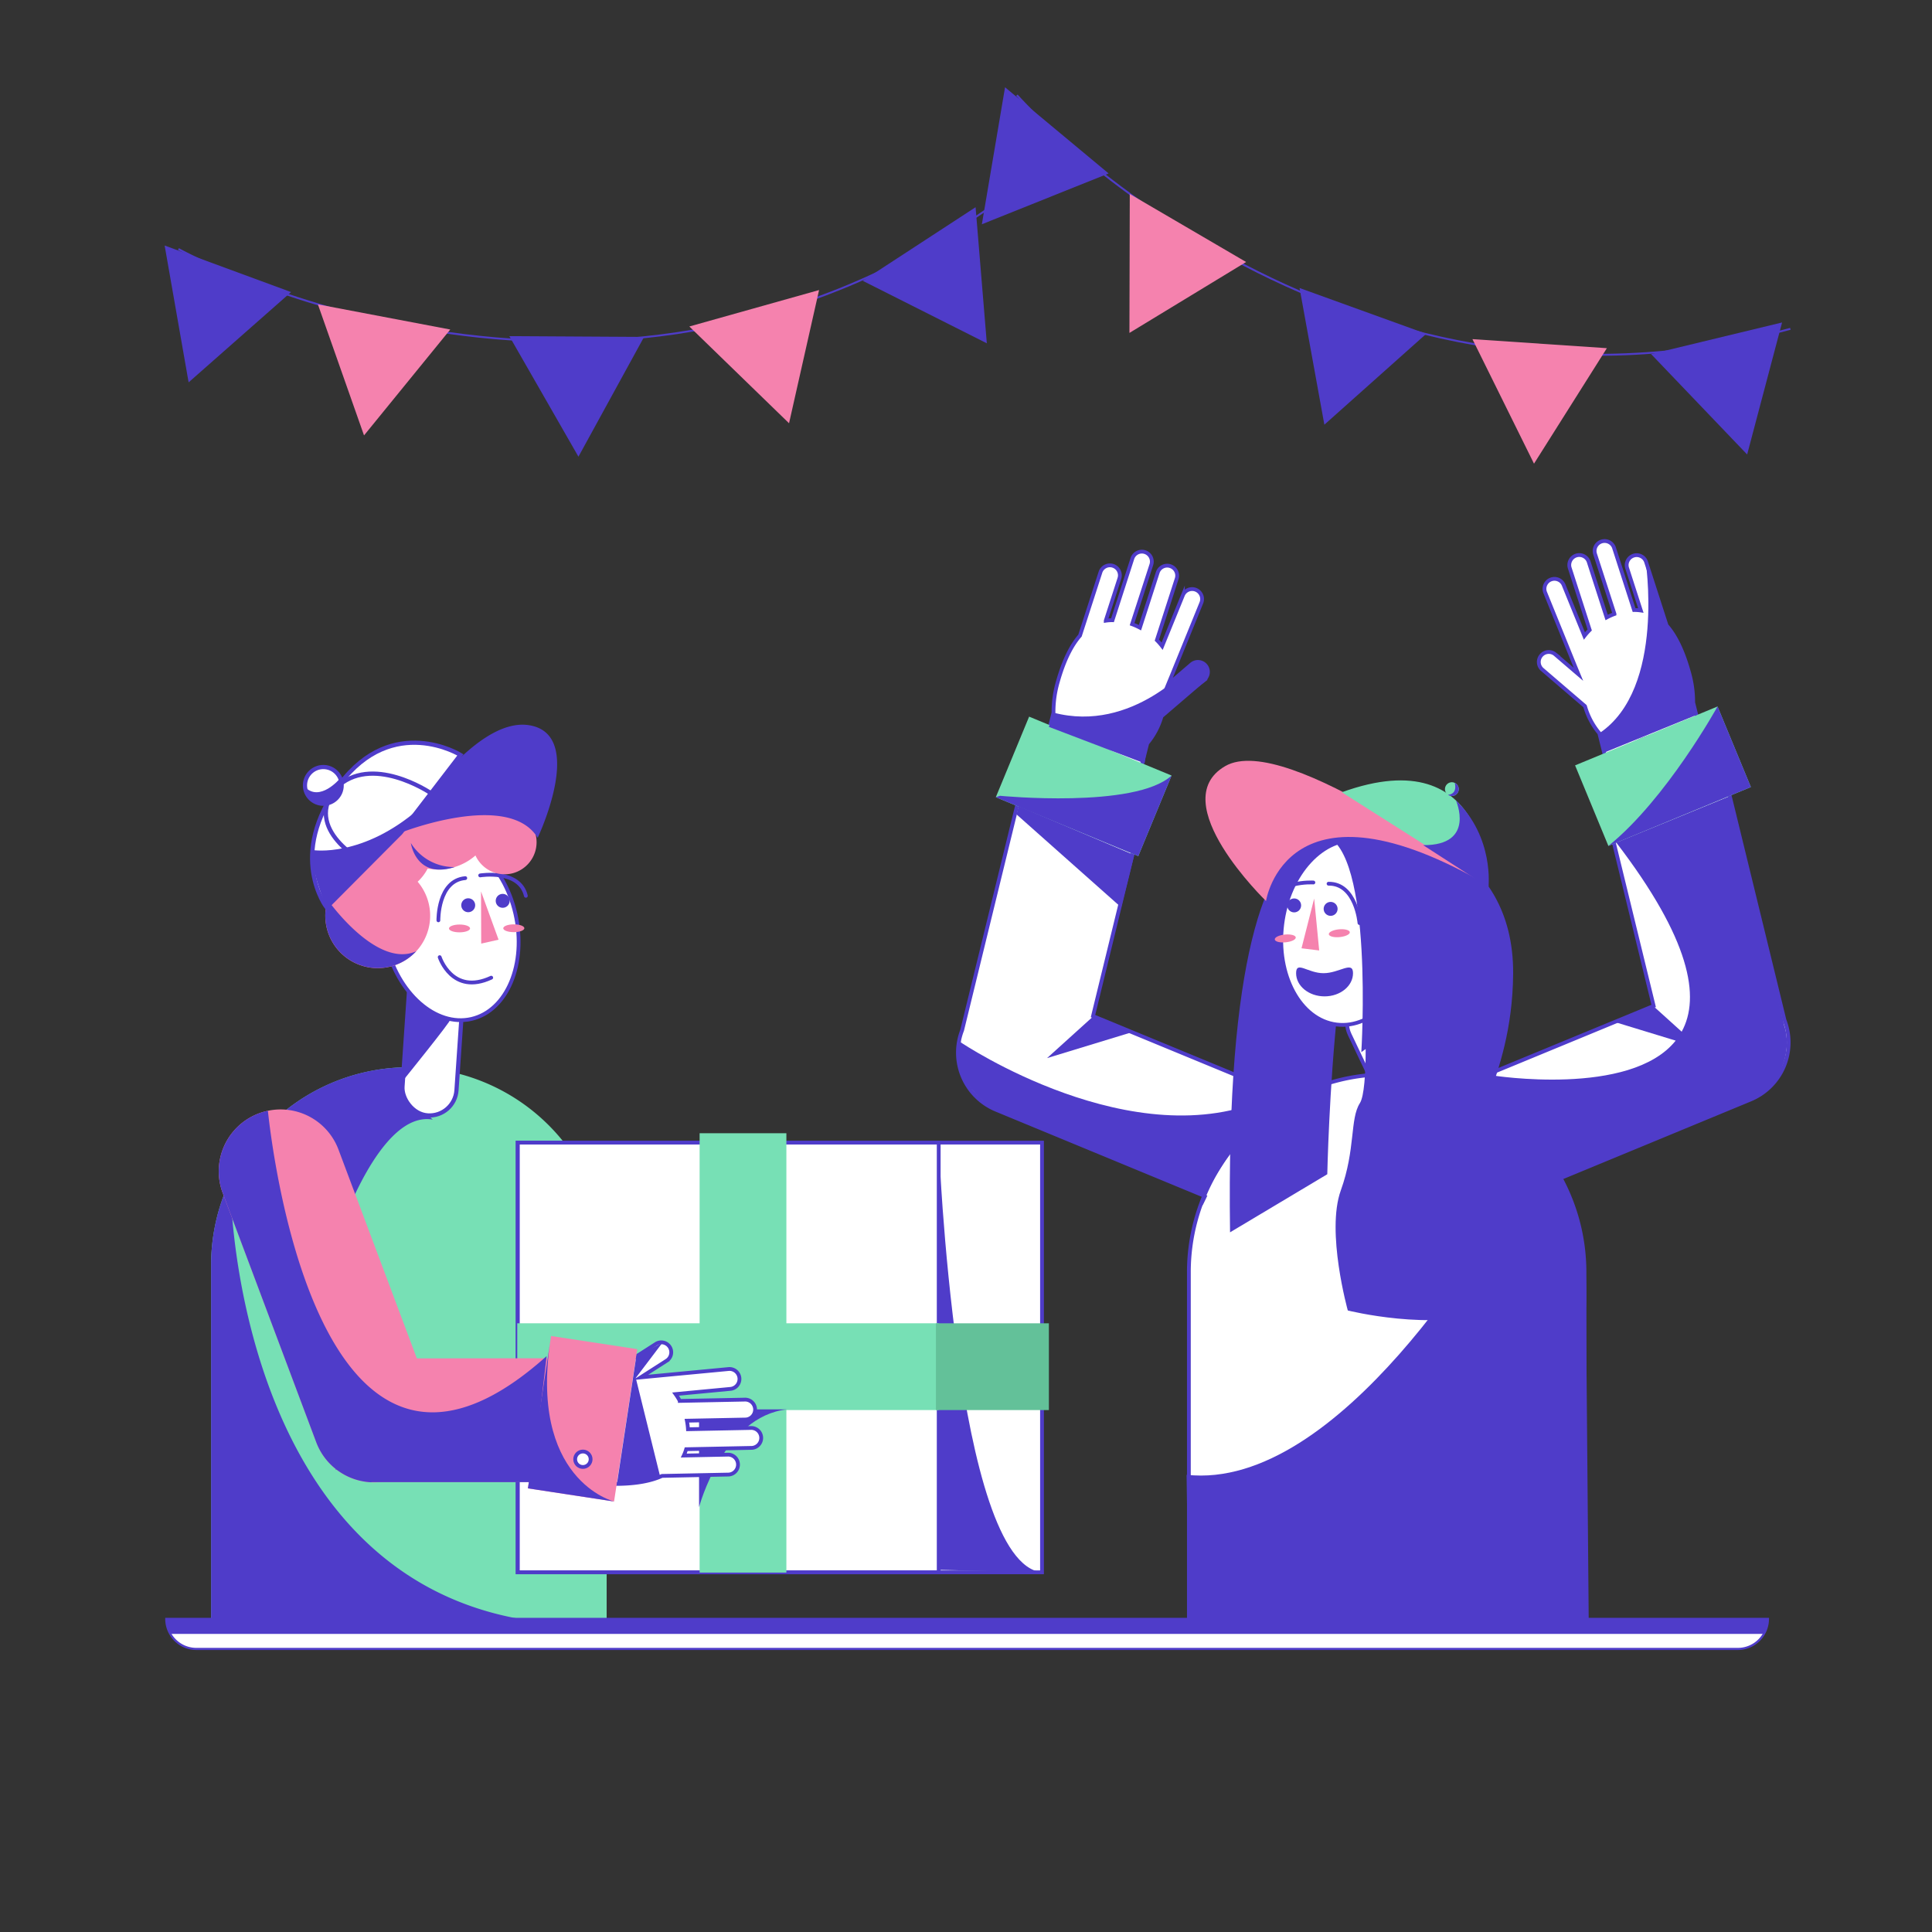 <svg xmlns="http://www.w3.org/2000/svg" viewBox="0 0 1000 1000"><rect x="0" y="0" width="1000" height="1000" fill="#333333" stroke="none"/><title>Mesa de trabajo 23</title><g id="Capa_1" data-name="Capa 1"><path d="M564.22,503.4,514.74,491l30.55-122.15a55.6,55.6,0,0,1,2.36-16.38c.33-1.18.69-2.37,1.07-3.56C551.28,341,554.62,334,559,329l10.59-32.8a5.15,5.15,0,1,1,9.81,3.16l-7.07,21.91a21.07,21.07,0,0,1,3.5-.24l10.31-32a5.16,5.16,0,0,1,9.82,3.17l-10,30.87a33.15,33.15,0,0,1,4.07,1.82l9.22-28.6a5.16,5.16,0,0,1,9.82,3.17l-10.28,31.89a32.25,32.25,0,0,1,2.74,3.11l10.73-26.34a5.16,5.16,0,0,1,9.56,3.89l-15.14,37.2-2.06,5h0l1.66-1.41,10.49-9a5.16,5.16,0,0,1,6.72,7.83l-22.25,19.08c-.06.17-.12.34-.17.51a38.23,38.23,0,0,1-7.26,13.53Z" fill="#fff" stroke="#4f3cc9" stroke-miterlimit="10" stroke-width="1.96"/><path d="M569.53,387.31c-.89-.3-1.8-.56-2.72-.79A32,32,0,0,0,528.13,410L498,533.25a32,32,0,0,0,17.6,41.17L643,627.08c.65.27,1.31.52,2,.74a32,32,0,0,0,22.48-59.9l-101.74-42L590.31,425.2a32,32,0,0,0-20.78-37.89Z" fill="#fff" stroke="#4f3cc9" stroke-miterlimit="10" stroke-width="1.96"/><rect x="521.03" y="384.46" width="79.79" height="45.13" transform="translate(198.04 -183.42) rotate(22.46)" fill="#77e0b5"/><polyline points="565.46 526.42 541.96 547.67 585.05 534.52 568.11 527.51" fill="#4f3cc9"/><path d="M717.74,556.08h0A102.38,102.38,0,0,1,820.13,658.47V843.11a0,0,0,0,1,0,0H615.36a0,0,0,0,1,0,0V658.47A102.38,102.38,0,0,1,717.74,556.08Z" fill="#fff" stroke="#4f3cc9" stroke-miterlimit="10" stroke-width="1.96"/><path d="M857.46,498.14l49.48-12.37L876.39,363.62A55.51,55.51,0,0,0,874,347.24c-.33-1.19-.69-2.37-1.07-3.56-2.56-7.95-5.9-14.95-10.31-19.95l-10.59-32.81a5.15,5.15,0,0,0-9.81,3.17l7.07,21.9a22.28,22.28,0,0,0-3.5-.24l-10.31-32a5.16,5.16,0,1,0-9.82,3.16l10,30.88a33.15,33.15,0,0,0-4.07,1.82l-9.22-28.6a5.16,5.16,0,1,0-9.82,3.16l10.28,31.9a33.77,33.77,0,0,0-2.75,3.11l-10.72-26.35a5.16,5.16,0,1,0-9.56,3.9L814.93,344l2.06,5h0l-1.66-1.42-10.49-9a5.16,5.16,0,0,0-6.72,7.82l22.25,19.09c.06.16.12.34.17.5a38.05,38.05,0,0,0,7.26,13.53Z" fill="#fff" stroke="#4f3cc9" stroke-miterlimit="10" stroke-width="1.96"/><path d="M314,654.8V839.44H109.26V654.8a102.41,102.41,0,0,1,100-102.36c.8,0,1.61,0,2.42,0A102.39,102.39,0,0,1,314,654.8Z" fill="#77e0b5"/><path d="M224,579.51c-27.29-4.88-48.23,58.17-48.23,58.17l-4.92-36.47c-2-13.77-12.5-21.66-23.42-26.17a101.82,101.82,0,0,1,61.76-22.6C208.49,565.85,224,579.51,224,579.51Z" fill="#4f3cc9"/><path d="M852.15,382.05c.89-.3,1.79-.57,2.72-.8a32,32,0,0,1,38.68,23.5L923.64,528A32,32,0,0,1,906,569.15L778.67,621.81c-.65.28-1.31.52-2,.74a32,32,0,0,1-22.48-59.89l101.74-42L831.37,419.93a32,32,0,0,1,20.78-37.88Z" fill="#fff" stroke="#4f3cc9" stroke-miterlimit="10" stroke-width="1.96"/><rect x="820.85" y="379.19" width="79.79" height="45.13" transform="translate(1809.69 444.21) rotate(157.54)" fill="#77e0b5"/><path d="M911.81,567,807.36,609.63c16.33,23.13,13.56,68.17,13.56,68.17l1.43,164.68-207,.63-1.17-79.76c79.18,8.73,158.37-127.2,167.38-143.18l-10.19,4.17-14.62-34.93s12.83-37.78,16.75-33.51l-1.06.72s71.42,11.43,94.89-18l-30.71-9.38,16.94-7,2.65-1.09L870.43,534c9.82-17.8,4.49-47.82-33.83-97.87l59.17-24.24L923.57,531S930.7,549.49,911.81,567Z" fill="#4f3cc9"/><rect x="267.95" y="591.41" width="271.39" height="222.42" fill="#fff" stroke="#4f3cc9" stroke-miterlimit="10" stroke-width="1.96"/><rect x="267.95" y="591.41" width="217.92" height="222.42" fill="none" stroke="#4f3cc9" stroke-miterlimit="10" stroke-width="1.96"/><polygon points="487.3 684.93 487.3 729.84 407.03 729.84 407.03 813.96 362.12 813.96 362.12 729.84 267.73 729.84 267.73 684.93 362.12 684.93 362.12 586.56 407.03 586.56 407.03 684.93 487.3 684.93" fill="#77e0b5"/><path d="M485.87,591.41s8.55,218,53.46,222.41l-53.61-1.27Z" fill="#4f3cc9"/><rect x="484.44" y="684.93" width="58.46" height="44.91" transform="translate(1027.34 1414.78) rotate(180)" fill="#63c199"/><path d="M407.45,729.49H361.83V780.1S374.3,733.05,407.45,729.49Z" fill="#4f3cc9"/><path d="M177.13,708.78l-2.39,50.94,125.78,5.9a55.45,55.45,0,0,0,16.36,2.44q1.85,0,3.72,0c8.35-.16,16-1.35,22.07-4.13l34.47-.7a5.16,5.16,0,0,0-.21-10.31l-23,.47a23.19,23.19,0,0,0,1.24-3.28l33.57-.68a5.16,5.16,0,1,0-.2-10.31l-32.44.65a32.17,32.17,0,0,0-.57-4.42l30.05-.6a5.16,5.16,0,1,0-.21-10.31l-33.5.67a32.54,32.54,0,0,0-2.19-3.53L378,718.89a5.16,5.16,0,1,0-1-10.27l-40,3.79-5.41.52h0l1.83-1.18,11.64-7.45a5.16,5.16,0,0,0-5.57-8.69l-24.68,15.81-.53,0a38.36,38.36,0,0,0-15,3Z" fill="#fff" stroke="#4f3cc9" stroke-miterlimit="10" stroke-width="1.96"/><rect x="210.95" y="655.81" width="64" height="158.61" rx="29.65" transform="translate(977.8 491.35) rotate(89.94)" fill="#f582ae"/><rect x="261.65" y="711.76" width="79.79" height="45.13" transform="translate(1072.93 546.95) rotate(98.67)" fill="#f582ae"/><circle cx="301.71" cy="755.3" r="4" fill="#fff" stroke="#4f3cc9" stroke-miterlimit="10" stroke-width="1.96"/><path d="M341.72,764.35l-12.65-51.13L343,694.84l-13.68,7.33-10,65.91S334.52,769,341.72,764.35Z" fill="#4f3cc9"/><path d="M317.83,777.16s-44.81-11-32.58-85.68l-12,78.88Z" fill="#4f3cc9"/><path d="M278.79,839.44H109.26V654.8a102.09,102.09,0,0,1,7.07-37.48l3.19.44s0,.59,0,1.69C120.29,639,131,821.16,278.79,839.44Z" fill="#4f3cc9"/><path d="M204.88,765.24a31.88,31.88,0,0,1-8.56,1.93,32,32,0,0,1-32.64-20.66l-48.41-129A32,32,0,1,1,175.19,595L223.6,724a32,32,0,0,1-18.72,41.21Z" fill="#f582ae"/><path d="M282.94,701.9l-7.69,65.25-78.93,0h-3.95l-.33.07a32,32,0,0,1-28.36-20.73l-48.41-129a32,32,0,0,1,23.39-42.56C141,597,158.42,733,225.36,731,241.51,730.49,260.54,722,282.94,701.9Z" fill="#4f3cc9"/><path d="M497.27,539.51S587.1,600.1,657,568c0,0-29.23,39.68-33.27,51.09s1.19-.24,1.19-.24L514.15,573.72s-23.29-13.54-16.88-35.4" fill="#4f3cc9"/><path d="M851.57,288.93s10.9,67.5-23.77,90.6l2.74,9.92,48.12-19.61-2.49-4.63s-.66-28.43-13.52-41.48Z" fill="#4f3cc9"/><path d="M889,365.66s-26.38,47.88-56.5,72.19l73.74-30.48Z" fill="#4f3cc9"/><path d="M616.84,343.85s-30.67,35.83-71.55,25l-2.39,7.38,49.54,18.89,1.44-10.35s6.4-9.61,8.19-15.31L624.88,352S626.26,340.67,616.84,343.85Z" fill="#4f3cc9"/><polygon points="527.22 417.25 587.1 442.56 580.32 469.64 526.15 421.53 527.22 417.25" fill="#4f3cc9"/><path d="M517.59,411.9s70,6.82,88.83-10.49l-17.24,41.7-73.74-30.48Z" fill="#4f3cc9"/><rect x="210.03" y="499.77" width="28.01" height="77.65" rx="14" transform="translate(410.69 1091.25) rotate(-176.08)" fill="#fff" stroke="#4f3cc9" stroke-miterlimit="10" stroke-width="2.17"/><ellipse cx="233.29" cy="480.58" rx="34.36" ry="48.03" transform="translate(-101.35 64.17) rotate(-12.89)" fill="#fff" stroke="#4f3cc9" stroke-miterlimit="10" stroke-width="1.96"/><path d="M227.58,495.42s6.51,20,26.68,10.62" fill="none" stroke="#4f3cc9" stroke-linecap="round" stroke-miterlimit="10" stroke-width="1.96"/><circle cx="260.19" cy="466.27" r="3.61" fill="#4f3cc9"/><circle cx="242.35" cy="468.55" r="3.61" fill="#4f3cc9"/><path d="M226.91,476.36s-.35-20.61,13.92-21.84" fill="none" stroke="#4f3cc9" stroke-linecap="round" stroke-miterlimit="10" stroke-width="1.96"/><polygon points="248.98 461.41 258.06 486.38 249.07 488.41 248.98 461.41" fill="#f582ae"/><ellipse cx="237.82" cy="480.57" rx="5.46" ry="2.02" transform="translate(-1.65 0.82) rotate(-0.2)" fill="#f582ae"/><ellipse cx="265.92" cy="480.47" rx="5.46" ry="2.02" transform="translate(-1.65 0.92) rotate(-0.2)" fill="#f582ae"/><path d="M248.54,453.11s20.34-3.36,23.65,10.57" fill="none" stroke="#4f3cc9" stroke-linecap="round" stroke-miterlimit="10" stroke-width="1.96"/><path d="M266.1,451.79a16.62,16.62,0,0,1-20-9,29.43,29.43,0,0,1-24.74,6.78,25.24,25.24,0,0,1-5.18,6.81,27.14,27.14,0,1,1-38-3.3,25.67,25.67,0,0,1,20.4-41.1,29.47,29.47,0,0,1,57.65,8.05l.17-.06a16.63,16.63,0,0,1,9.74,31.8Z" fill="#f582ae"/><path d="M278.3,433.66s25.37-53.5-4.43-58.29c-14.63-2.35-30.92,11-43.7,25.25A229.37,229.37,0,0,0,207.41,431S263.28,408.93,278.3,433.66Z" fill="#4f3cc9"/><path d="M238.31,390.73s-34.94-21.6-62.45,15.16S169,469.62,169,469.62L207.41,431Z" fill="#fff" stroke="#4f3cc9" stroke-miterlimit="10" stroke-width="2.17"/><path d="M222.54,410.23S192,389.75,173.78,408" fill="none" stroke="#4f3cc9" stroke-miterlimit="10" stroke-width="2.17"/><path d="M190.73,447.56s-33.41-16.6-18-38.1" fill="none" stroke="#4f3cc9" stroke-miterlimit="10" stroke-width="2.17"/><circle cx="167.35" cy="406.51" r="9.5" fill="#fff" stroke="#4f3cc9" stroke-miterlimit="10" stroke-width="2.17"/><path d="M161.94,440s25.91,4.24,55.64-22l-9.89,14L169,469.62S160.41,450.39,161.94,440Z" fill="#4f3cc9"/><path d="M175.77,403.18s-10.21,12.08-17.84,4.23c0,0,4.06,12.42,14.84,7.88C172.77,415.29,179.78,408.17,175.77,403.18Z" fill="#4f3cc9"/><path d="M233,527.8c.93.17-24.22,31.28-24.22,31.28l3.67-45.61S217.47,525.09,233,527.8Z" fill="#4f3cc9"/><path d="M212.66,436.35s2.54,18.86,22.69,12.44A26.3,26.3,0,0,1,212.66,436.35Z" fill="#4f3cc9"/><path d="M215.43,492.37a27.14,27.14,0,0,1-46-25.91l.55-.2S194.93,501.55,215.43,492.37Z" fill="#4f3cc9"/><polygon points="263.63 173.99 333.37 174.4 299.4 236.38 263.63 173.99" fill="#4f3cc9"/><path d="M92.36,128.89s215.29,119.77,417.75-20" fill="none" stroke="#4f3cc9" stroke-miterlimit="10"/><polygon points="356.81 168.99 423.95 150.13 408.41 219.08 356.81 168.99" fill="#f582ae"/><polygon points="164.54 157.54 233.05 170.56 188.42 225.37 164.54 157.54" fill="#f582ae"/><polygon points="446.55 145.35 504.96 107.25 510.78 177.69 446.55 145.35" fill="#4f3cc9"/><polygon points="85.22 127.08 150.66 151.18 97.63 197.91 85.22 127.08" fill="#4f3cc9"/><polygon points="672.65 149.07 738.23 172.78 685.49 219.82 672.65 149.07" fill="#4f3cc9"/><path d="M526.34,49.27S689.16,234.16,926.69,170.21" fill="none" stroke="#4f3cc9" stroke-miterlimit="10"/><polygon points="762.13 175.53 831.71 180.22 794 239.99 762.13 175.53" fill="#f582ae"/><polygon points="584.77 100.41 644.98 135.61 584.59 172.32 584.77 100.41" fill="#f582ae"/><polygon points="854.61 183.27 922.4 166.91 904.32 235.24 854.61 183.27" fill="#4f3cc9"/><polygon points="520.21 45.17 573.82 89.78 508.21 116.08 520.21 45.17" fill="#4f3cc9"/><path d="M101.62,837.93H899.5a15.56,15.56,0,0,1,15.56,15.56v0a0,0,0,0,1,0,0h-829a0,0,0,0,1,0,0v0A15.56,15.56,0,0,1,101.62,837.93Z" transform="translate(1001.13 1691.42) rotate(-180)" fill="#fff" stroke="#4f3cc9" stroke-miterlimit="10" stroke-width="1.11"/><path d="M913,845.71H88.15a16.08,16.08,0,0,1-2.09-7.78h829S914.22,843.49,913,845.71Z" fill="#4f3cc9"/><rect x="704.87" y="513.66" width="28.01" height="63.48" rx="14" transform="translate(-164.72 362.36) rotate(-25.48)" fill="#fff" stroke="#4f3cc9" stroke-miterlimit="10" stroke-width="1.96"/><path d="M719.67,447.39s-87.06-97.06-83,190.46L687,607.78S690.72,429.88,719.67,447.39Z" fill="#4f3cc9"/><ellipse cx="697.73" cy="482.6" rx="48.03" ry="34.36" transform="translate(131.87 1114.68) rotate(-82.83)" fill="#fff" stroke="#4f3cc9" stroke-miterlimit="10" stroke-width="1.96"/><circle cx="669.85" cy="468.64" r="3.61" fill="#4f3cc9"/><circle cx="688.73" cy="470.43" r="3.61" fill="#4f3cc9"/><path d="M703.66,477.76s-1.72-20.55-16-20.35" fill="none" stroke="#4f3cc9" stroke-linecap="round" stroke-miterlimit="10" stroke-width="1.96"/><path d="M771.22,678.6c-29.47,10.76-73.6-.3-73.6-.3s-11.34-40.73-3.63-62.12,4.65-37,9.88-45.2c2.23-3.48,3-15.45,3-28l-2.25,1.61s6.56-104.5-19-112.11c0,0,45.76-12.09,68.81,9.87,13.32,9.77,29,28.36,28.77,61.61-.44,57.59-28.82,80.93-12.77,94.56S800.69,667.83,771.22,678.6Z" fill="#4f3cc9"/><polygon points="680.21 465.08 673.66 490.83 682.81 491.96 680.21 465.08" fill="#f582ae"/><ellipse cx="693.22" cy="483.03" rx="5.46" ry="2.02" transform="translate(-43.32 69.05) rotate(-5.53)" fill="#f582ae"/><ellipse cx="665.25" cy="485.74" rx="5.46" ry="2.02" transform="translate(-43.71 66.36) rotate(-5.53)" fill="#f582ae"/><path d="M679.81,456.78s-20.57-1.31-22.47,12.88" fill="none" stroke="#4f3cc9" stroke-linecap="round" stroke-miterlimit="10" stroke-width="1.96"/><path d="M770.91,458.64s-105-80.63-136.8-62.07,21.18,69.79,21.18,69.79S665.74,397.21,770.91,458.64Z" fill="#f582ae"/><path d="M769.82,458.3s1.81-76.1-75.32-48.23C694.5,410.07,767.46,456.17,769.82,458.3Z" fill="#77e0b5"/><path d="M752.77,411.77a3.57,3.57,0,0,1-3.29-.36,3.52,3.52,0,0,1-1.32-1.66,3.56,3.56,0,0,1,4.81-4.53,3.56,3.56,0,0,1-.2,6.55Z" fill="#77e0b5"/><path d="M753.57,414.27s10.49,23.36-16.94,23.18l33.79,21.8S773.51,433.45,753.57,414.27Z" fill="#4f3cc9"/><path d="M752.77,411.77a3.57,3.57,0,0,1-3.29-.36c4.56-.49,3.87-4.73,3.49-6.19a3.56,3.56,0,0,1-.2,6.55Z" fill="#4f3cc9"/><path d="M700.32,503.72c0,6.63-6.59,12-14.73,12s-14.73-5.37-14.73-12,6,0,14.19,0S700.32,497.09,700.32,503.72Z" fill="#4f3cc9"/></g></svg>